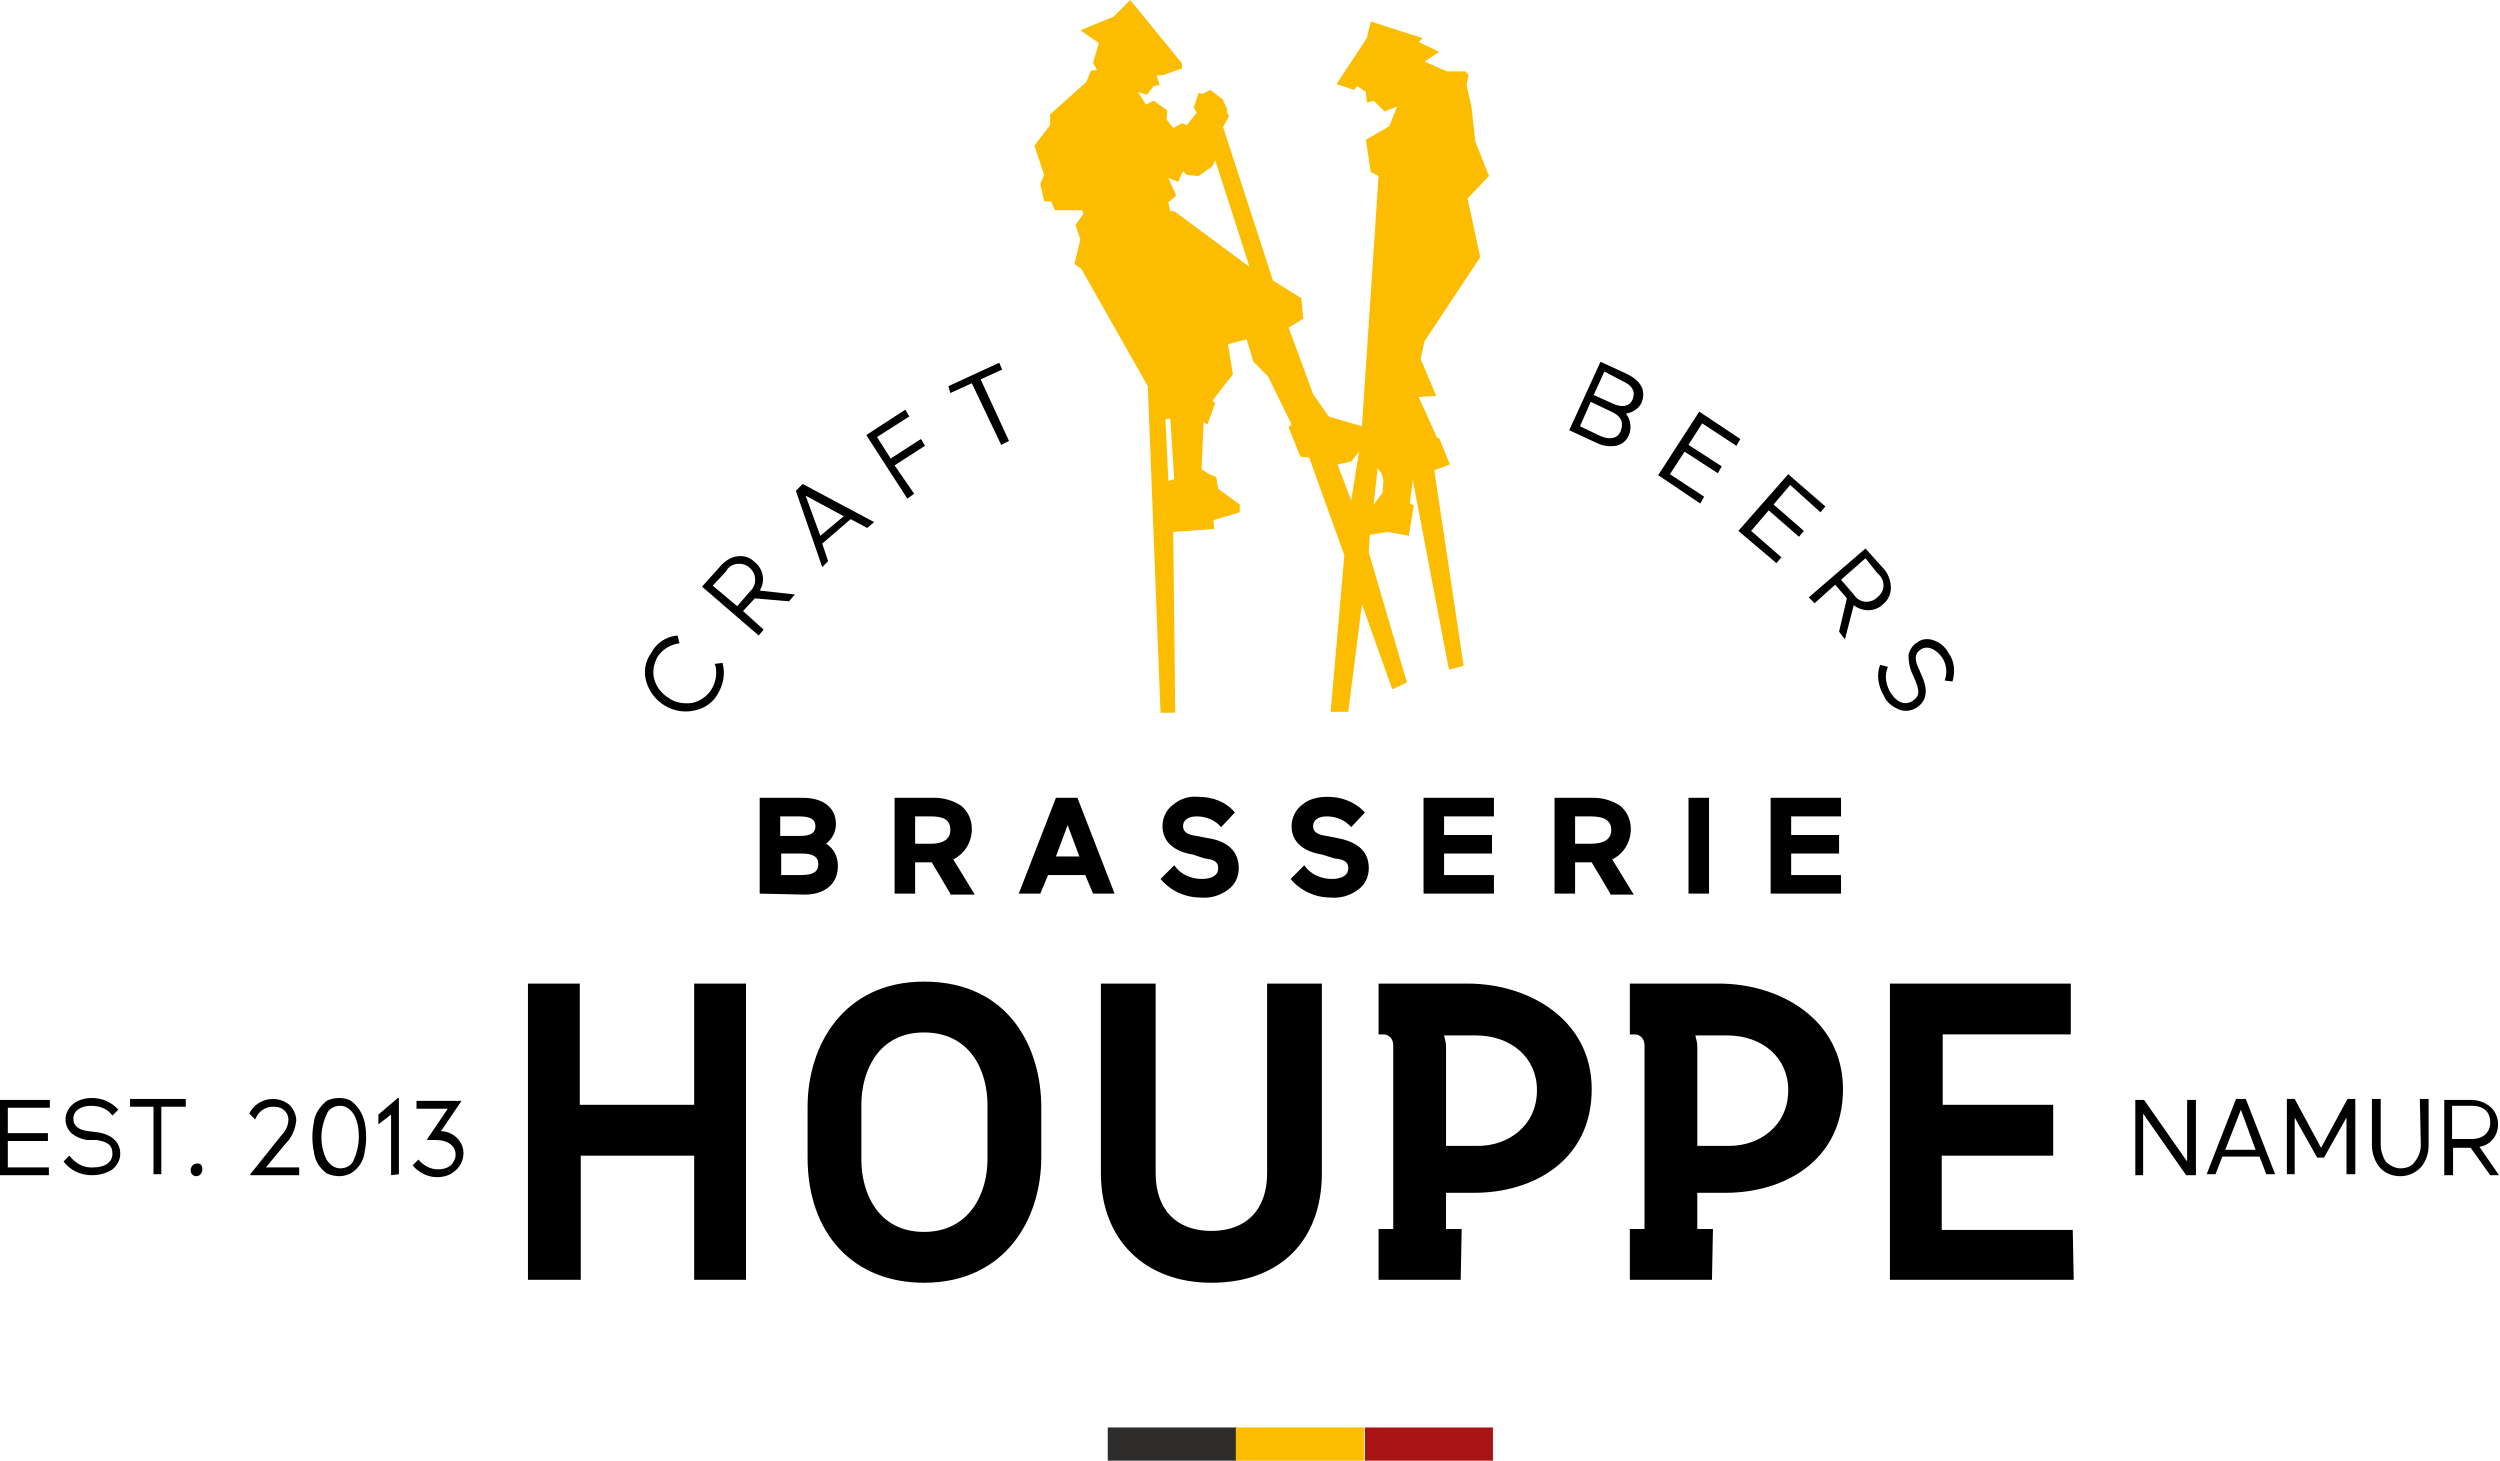 <svg version="1.1" id="Calque_1" xmlns="http://www.w3.org/2000/svg" x="0" y="0" viewBox="0 0 255.7 149.4" xml:space="preserve"><style type="text/css">.st0{fill:#fcbc00}</style><g id="Calque_2_1_"><g id="Calque_1-2"><path d="M71.5 113.5H58.9v-12.4h-4.4v29.3h4.4v-12.7h12.6v12.7h4.3v-29.3h-4.3z"/><path d="M76.3 130.9H71v-12.7H59.4v12.7H54v-30.3h5.3V113H71v-12.4h5.3v30.3zm-4.3-1h3.3v-28.3H72V114H58.4v-12.4H55v28.3h3.3v-12.7H72v12.7zm22.5-29c-7.8 0-11.4 6-11.4 12.3v5.2c0 6.9 3.9 12.3 11.4 12.3 7.9 0 11.5-5.9 11.5-12.3v-5.2c0-6.5-3.6-12.3-11.5-12.3zm7 17.7c0 4.1-2.3 7.9-7 7.9s-6.9-3.8-6.9-7.9V113c0-4.1 2.2-7.9 6.9-7.9s7 3.8 7 7.9v5.6z"/><path d="M94.5 131.2c-7.2 0-11.9-5-11.9-12.8v-5.2c0-6.3 3.7-12.8 11.9-12.8 8.8 0 12 6.9 12 12.8v5.2c0 6.3-3.7 12.8-12 12.8zm0-29.8c-8 0-10.9 6.3-10.9 11.8v5.2c0 7.3 4.2 11.8 10.9 11.8 8.1 0 11-6.3 11-11.8v-5.2c0-5.7-2.9-11.8-11-11.8zm0 25.6c-5.1 0-7.4-4.2-7.4-8.4V113c0-3.9 1.9-8.4 7.4-8.4 5.2 0 7.5 4.2 7.5 8.4v5.6c0 4.2-2.3 8.4-7.5 8.4zm0-21.4c-4.7 0-6.4 4-6.4 7.4v5.6c0 3.4 1.7 7.4 6.4 7.4s6.5-4 6.5-7.4V113c0-3.4-1.7-7.4-6.5-7.4zm35.6 14.4c0 3.8-2 6.4-6.2 6.4s-6.2-2.6-6.2-6.4v-18.9h-4.6V120c0 6.3 4.1 10.6 10.8 10.6 6.7 0 10.8-4.1 10.8-10.6v-18.9h-4.6V120z"/><path d="M123.9 131.2c-6.8 0-11.3-4.4-11.3-11.2v-19.4h5.6V120c0 3.7 2.1 5.9 5.7 5.9s5.7-2.2 5.7-5.9v-19.4h5.6V120c0 6.9-4.3 11.2-11.3 11.2zm-10.3-29.6V120c0 6.2 4 10.1 10.3 10.1 6.4 0 10.3-3.8 10.3-10.2v-18.4h-3.6V120c0 4.3-2.5 6.9-6.7 6.9s-6.7-2.7-6.7-6.9v-18.4h-3.6zm36.5-.5h-8.6v4.2c.9 0 1.5.7 1.5 1.6v19.3h-1.5v4.2h7.5v-4.2h-1.6v-4.7h3.4c5.4 0 11.5-2.8 11.5-10.1s-6.7-10.3-12.2-10.3zm1 16.6h-3.8V107c0-.6-.2-1.2-.5-1.6h4c3.9 0 6.8 2.4 6.8 6.1 0 3.4-2.8 6.2-6.3 6.2h-.2z"/><path d="M149.4 130.9H141v-5.2h1.5v-18.8c0-.6-.4-1.1-1-1.1h-.5v-5.2h9.1c6.3 0 12.7 3.7 12.7 10.8 0 7.3-6 10.6-12 10.6h-2.9v3.7h1.6l-.1 5.2zm-7.4-1h6.4v-3.2h-1.6V121h3.9c5.1 0 11-2.5 11-9.6 0-6.7-6.1-9.8-11.7-9.8h-8v3.3c.9.2 1.5 1.1 1.5 2v19.8H142v3.2zm9.2-11.7h-4.3V107c0-.5-.1-.9-.4-1.3l-.6-.8h5c4.3 0 7.3 2.7 7.3 6.6 0 3.7-3.1 6.7-6.8 6.7h-.2zm-3.3-1h3.3c3 0 6-2 6-5.7 0-3.3-2.6-5.6-6.3-5.6h-3.2c.1.4.2.8.2 1.1v10.2zm27.9-16.1h-8.6v4.2c.9 0 1.5.7 1.5 1.6v19.3h-1.5v4.2h7.4v-4.2H173v-4.7h3.4c5.4 0 11.5-2.8 11.5-10.1s-6.6-10.3-12.1-10.3zm1 16.6H173V107c0-.6-.2-1.2-.5-1.6h4c3.9 0 6.8 2.4 6.8 6.1 0 3.4-2.8 6.2-6.3 6.2h-.2z"/><path d="M175.1 130.9h-8.4v-5.2h1.5v-18.8c0-.6-.4-1.1-1-1.1h-.5v-5.2h9.1c6.3 0 12.7 3.7 12.7 10.8 0 7.3-6 10.6-12 10.6h-2.9v3.7h1.6l-.1 5.2zm-7.4-1h6.4v-3.2h-1.6V121h3.9c5.1 0 11-2.5 11-9.6 0-6.7-6-9.8-11.7-9.8h-8.1v3.3c.9.2 1.5 1.1 1.5 2v19.8h-1.5l.1 3.2zm9.2-11.7h-4.3V107c0-.5-.1-.9-.4-1.3l-.6-.8h5c4.3 0 7.3 2.7 7.3 6.6 0 3.7-3.1 6.7-6.8 6.7h-.2zm-3.3-1h3.3c3 0 6-2 6-5.7 0-3.3-2.6-5.6-6.3-5.6h-3.2c.1.4.2.8.2 1.1v10.2zm24.5.5h11.4v-4.2h-11.4v-8.2h13.2v-4.2h-17.5v29.3h17.8v-4.2h-13.5z"/><path d="M212.1 130.9h-18.8v-30.3h18.5v5.2h-13.1v7.2H210v5.2h-11.4v7.6H212l.1 5.1zm-17.8-1h16.8v-3.2h-13.4v-9.6H209V114h-11.4v-9.1h13.1v-3.2h-16.5v28.2z"/><path class="st0" d="M136.7 8.6l1.8.6.3-.4.9.6.1 1.1.7-.2 1.1 1.1 1.3-.5-.8 2-2.4 1.4.5 3.3.8.4-1.7 25.6-3.4-1-1.6-2.3-2.5-6.8 1.5-.9-.2-2.1-2.9-1.8-5.1-15.7.6-1.1-.2-.4v-.4l-.3-.6-.1-.3-.9-.7-.4-.3-.8.4-.4-.1-.5 1.5.3.5-1 1.3-.5-.2-.9.5-.7-.9.1-.9-1.4-1-.8.4-.8-1.3.9.3.7-.9.6-.1-.3-1h.6l2-.7v-.5L115.6 0l-1.7 1.7-3.4 1.4 1.9 1.3-.6 2 .4.8h-.6l-.5 1.2-3.7 3.3v1.1l-1.6 2.1 1 3-.4.9.4 1.8h.7l.4.9h2.8l.1.4-.8 1.1.5 1.5-.6 2.5.7.5 6.8 12 1.3 33.4h1.5l-.2-18.5 4.2-.3-.1-.9 2.7-.8v-.8l-2.2-1.6-.2-1.2-.7-.3-.8-.5.2-4.8.4.2.8-2.2-.3-.2 1.3-1.7.8-1-.5-3.1 1.9-.5.7 2.3 1.5 1.5 2.4 4.9-.3.3 1.2 3 .9.1 3.6 10-1.4 16h1.8l1.4-11 3.1 8.7 1.5-.7-3.9-13.3.1-1.8 1.8-.3 2.2.4.5-3.1-.4-.2.3-2.4 3.7 19.4 1.5-.4-3-20 1.6-.6-1.1-2.7h-.2l-1.9-4.2 1.8-.1-1.6-3.8.4-1.8 5.7-8.6-1.3-6 2.2-2.3-1.4-3.5-.4-3.6-.5-2.2.2-1-.3-.4H148l-2.3-1 1.5-1-2.1-1 .4-.4-5.3-1.7-.4 1.7-3.1 4.7zm-17.2 40.6l-.3-6.3.5-.1.4 6.2-.6.2zm.6-27.6h-.4l-.2-.9.8-.7-.8-1.8 1 .4.5-1.1.4.4 1.2.1 1.4-1 .3-.6 3.5 10.9-7.7-5.7zm18.1 29.6l-1.4-3.7 1.4-.3.8-1-.8 5zm2.7-3.3l.4.5.2.7-.1 1.3-.9 1.2"/><path fill="#2e2d2c" d="M113.3 146h13.2v3.4h-13.2z"/><path class="st0" d="M126.4 146h13.1v3.4h-13.1z"/><path fill="#a91314" d="M139.6 146h13.1v3.4h-13.1z"/><path d="M0 120.2v-7.7h5.1v.8H.8v2.6h4.1v.8H.8v2.7H5v.8H0zm8.9-3.6c-.6-.1-1.1-.3-1.6-.7-.4-.4-.6-.9-.6-1.4 0-.6.3-1.2.8-1.6.5-.4 1.2-.6 1.9-.6 1 0 2 .4 2.7 1.2l-.6.6c-.5-.7-1.3-1-2.2-1-1 0-1.8.5-1.8 1.3s.6 1.2 1.6 1.3l.8.1c1.5.2 2.4 1 2.4 2.2 0 .6-.3 1.2-.8 1.6-.6.4-1.3.6-2.1.6-1.2 0-2.2-.5-2.9-1.4l.6-.6c.6.8 1.5 1.3 2.5 1.2 1.1 0 1.9-.5 1.9-1.4s-.5-1.2-1.6-1.4h-1zm4.4-4.2H19v.8h-2.5v6.9h-.8v-6.9h-2.4v-.8zm7.4 7.2c0 .4-.3.7-.6.7-.4 0-.6-.3-.6-.6 0-.4.3-.7.7-.7s.5.3.5.6zm6.5-.2h3.4v.8h-5v-.1l3.2-4c.4-.4.7-1 .7-1.6 0-.7-.6-1.3-1.4-1.3h-.2c-.8 0-1.5.5-1.8 1.3l-.6-.6c.4-.9 1.4-1.5 2.4-1.5.6 0 1.2.2 1.7.6.4.4.7 1 .7 1.6-.1 1-.5 1.8-1.2 2.5l-1.9 2.3zm4.9-4.6c.1-.9.6-1.6 1.3-2.2.4-.2.8-.3 1.3-.3.4 0 .9.1 1.2.3.7.5 1.2 1.3 1.4 2.2.2 1 .2 2 0 3-.1.9-.6 1.7-1.4 2.2-.4.2-.8.3-1.2.3-.4 0-.9-.1-1.3-.3-.7-.5-1.2-1.3-1.3-2.2-.2-1-.2-2 0-3zm4.6 1.5c0-.8-.1-1.6-.5-2.3-.3-.5-.8-.9-1.4-.9-.6 0-1.2.3-1.4.9-.7 1.5-.7 3.2 0 4.6.3.5.8.9 1.4.9.6 0 1.2-.3 1.4-.9.3-.7.5-1.5.5-2.3zm3.3 3.9V114l-1.3 1v-1l2-1.7h.1v7.8l-.8.1zm7.2-7.6l-2.1 3.1c1.2 0 2.3 1 2.3 2.2v.1c0 .6-.3 1.3-.8 1.7-.5.5-1.2.7-1.9.7-1 0-1.9-.5-2.5-1.2l.6-.6c.5.6 1.2 1 2 1 .5 0 .9-.1 1.3-.4.3-.3.5-.7.5-1.1 0-.9-.8-1.5-2-1.5h-.9v-.1l2.1-3.1h-3.2v-.8h4.6zm176.4 7.6l-4.4-6.3v6.3h-.8v-7.7h.9l4.4 6.3v-6.3h.9v7.7h-1zm6.1-7.8l3 7.7h-.9l-.7-1.8h-3.8l-.7 1.8h-.9l3-7.7h1zm-.5 1.1l-1.6 4.1h3.1l-1.5-4.1zm7.8 4.9l-2.3-4.1v5.8h-.8v-7.7h.8l2.7 5 2.7-5h.8v7.7h-.9v-5.8l-2.3 4.1h-.7zm10.5-6h.9v4.7c0 .8-.2 1.6-.8 2.3-.6.6-1.3.9-2.1.9s-1.6-.3-2.1-.9c-.5-.6-.8-1.4-.8-2.3v-4.7h.9v4.7c0 .6.2 1.2.5 1.7.4.4 1 .7 1.5.7.6 0 1.2-.2 1.5-.7.4-.5.6-1.1.6-1.7l-.1-4.7zm7.2 7.8l-2-2.8h-1.8v2.8h-.9v-7.7h2.7c.7 0 1.4.2 2 .7.5.4.8 1.1.8 1.8 0 1.1-.7 2.1-1.9 2.3l2 2.9h-.9zm-3.9-7v3.3h2c1.1 0 1.9-.6 1.9-1.7s-.7-1.7-1.9-1.7h-2zM77.7 91.4v-9.8h4.4c2.1 0 3.4 1 3.4 2.7 0 .8-.4 1.5-1 2 .8.5 1.2 1.3 1.2 2.3 0 .8-.3 1.6-.9 2.1-.7.6-1.6.8-2.5.8l-4.6-.1zm2.1-7.9v2h2c1.1 0 1.6-.3 1.6-1s-.5-1-1.7-1h-1.9zm0 6h2.1c1.2 0 1.8-.3 1.8-1.1s-.6-1.1-1.7-1.1h-2.1v2.2zm17.4 1.9l-1.9-3.2h-1.7v3.2h-2.1v-9.8h4.1c1 0 1.9.3 2.7.8.7.6 1.1 1.4 1.1 2.4 0 1.3-.7 2.5-1.9 3.1l2.2 3.6h-2.5zm-3.6-7.9v2.8h1.6c1.3 0 2-.5 2-1.4 0-1-.6-1.4-2-1.4h-1.6zm16.6-1.9l3.8 9.8h-2.2l-.8-1.9h-3.8l-.8 1.9h-2.2l3.8-9.8h2.2zm-1 2.8l-1.2 3.2h2.4l-1.2-3.2zm12.8 3c-1.9-.3-3.1-1.3-3.1-2.9 0-.9.4-1.7 1.1-2.2.7-.6 1.6-.9 2.6-.8 1.4 0 2.8.5 3.7 1.6l-1.4 1.5c-.6-.7-1.5-1.1-2.5-1.1-.9 0-1.4.4-1.4 1s.5.9 1.4 1l1 .2c2.2.3 3.3 1.4 3.3 3.1 0 .9-.4 1.7-1.1 2.2-.8.6-1.8.9-2.8.8-1.6 0-3.1-.7-4.1-1.9l1.4-1.4c.6.9 1.7 1.4 2.8 1.4 1.1 0 1.7-.4 1.7-1.1s-.5-.9-1.4-1l-1.2-.4zm13.2 0c-1.9-.3-3.1-1.3-3.1-2.9 0-.8.4-1.7 1.1-2.2.7-.6 1.6-.8 2.6-.8 1.4 0 2.8.5 3.8 1.6l-1.4 1.5c-.6-.7-1.5-1.1-2.5-1.1-.9 0-1.4.4-1.4 1s.5.9 1.4 1l1 .2c2.2.4 3.3 1.4 3.3 3.1 0 .9-.4 1.7-1.1 2.2-.8.6-1.8.9-2.8.8-1.6 0-3.1-.7-4.1-1.9l1.4-1.4c.6.9 1.7 1.4 2.8 1.4 1.1 0 1.7-.4 1.7-1.1s-.5-.9-1.4-1l-1.3-.4zm10.4 4v-9.8h7.2v1.9h-5.1v1.9h4.9v1.9h-4.9v2.2h5.1v1.9h-7.2zm19.1 0l-1.9-3.2h-1.7v3.2H159v-9.8h4c1 0 1.9.3 2.7.8.7.6 1.1 1.4 1.1 2.4 0 1.3-.7 2.5-1.9 3.1l2.2 3.6h-2.4zm-3.6-7.9v2.8h1.6c1.4 0 2.1-.5 2.1-1.4s-.6-1.4-2.1-1.4h-1.6zm11.6 7.9v-9.8h2.1v9.8h-2.1zm8.4 0v-9.8h7.2v1.9h-5.1v1.9h4.9v1.9h-4.9v2.2h5.1v1.9h-7.2zM73.9 67.8c.3 1.1.1 2.2-.5 3.2-.5.9-1.4 1.5-2.5 1.7-2.1.4-4.2-.9-4.8-3-.3-1-.1-2.1.5-2.9.5-1 1.5-1.7 2.7-1.8l.2.8c-.9.1-1.7.6-2.2 1.3-.4.7-.6 1.5-.4 2.3.2.8.7 1.5 1.5 2 .7.5 1.6.6 2.4.5 1.7-.4 2.7-2 2.4-3.7 0-.1-.1-.2-.1-.3l.8-.1zm6.8-6.3l-3.5-.3-1.2 1.3 2.1 1.9-.5.6-5.8-5 1.8-2c.5-.6 1.1-1 1.8-1.1.7-.1 1.3.1 1.8.6.9.7 1.1 2 .5 2.9l3.6.4-.6.7zm-7.8-1.6l2.5 2.1 1.3-1.5c.7-.6.7-1.7.1-2.3-.6-.7-1.7-.7-2.3-.1-.1.1-.2.2-.2.3l-1.4 1.5zm9.2-10.4l7.3 3.9-.7.6-1.7-.9-2.9 2.5.6 1.8-.6.6-2.7-7.8.7-.7zm.3 1.2l1.5 4.1 2.4-2-3.9-2.1zm11.1-.2l-.7.5-4.2-6.5 4-2.6.4.7-3.3 2.1 1.4 2.2 3.1-2 .4.7-3.1 2 2 2.9zm3.5-11l5.2-2.4.3.7-2.2 1 2.9 6.3-.8.4-3-6.3-2.2 1-.2-.7zm63.5 4.5l3.2-7 2.6 1.2c1.5.7 2.1 1.7 1.6 3-.3.6-.9 1-1.6 1.1.7.9.6 2.2-.2 2.9-.2.2-.5.3-.8.4-.7.1-1.4 0-2-.3l-2.8-1.3zm1.1-.4l2.1 1c.9.4 1.8.3 2.1-.6s-.1-1.5-1-1.9l-2.1-1-1.1 2.5zm2.5-5.6l-1.1 2.4 2 .9c.9.4 1.7.3 2-.5s-.1-1.4-1-1.8l-1.9-1zm5.5 10.6l4.2-6.5 4.2 2.8-.4.7-3.5-2.3-1.4 2.2 3.4 2.2-.4.7-3.4-2.2-1.5 2.3 3.5 2.3-.4.7-4.3-2.9zm8.2 5.7l5.1-5.8 3.8 3.3-.5.6-3.1-2.8-1.7 2 3.1 2.7-.5.6-3.1-2.7-1.8 2.1 3.1 2.7-.5.6-3.9-3.3zm10.3 10.3l.8-3.4-1.2-1.4-2.1 1.9-.6-.6 5.8-5 1.8 2c.5.5.8 1.3.8 2s-.3 1.3-.8 1.7c-.8.8-2.1.8-3 .1l-.9 3.5-.6-.8zm2.7-7.5l-2.5 2.2 1.3 1.5c.5.8 1.5 1 2.3.4s1-1.5.4-2.3l-.3-.3-1.2-1.5zm4.7 11.6c-.2-.5-.3-1.1-.3-1.7.1-.5.4-1 .9-1.3.5-.4 1.2-.4 1.7-.2.6.2 1.2.7 1.5 1.3.6.8.7 1.9.4 2.9l-.8-.1c.3-.8.2-1.7-.3-2.4-.6-.8-1.4-1.2-2.1-.8s-.7 1.1-.2 2.1l.3.7c.6 1.4.5 2.5-.6 3.2-.5.3-1.1.4-1.7.2-.7-.3-1.3-.7-1.6-1.4-.6-1-.8-2.2-.4-3.2l.8.2c-.4.9-.2 1.9.3 2.7.6.9 1.4 1.3 2.2.8s.7-1.1.3-2.1l-.4-.9z"/></g></g></svg>